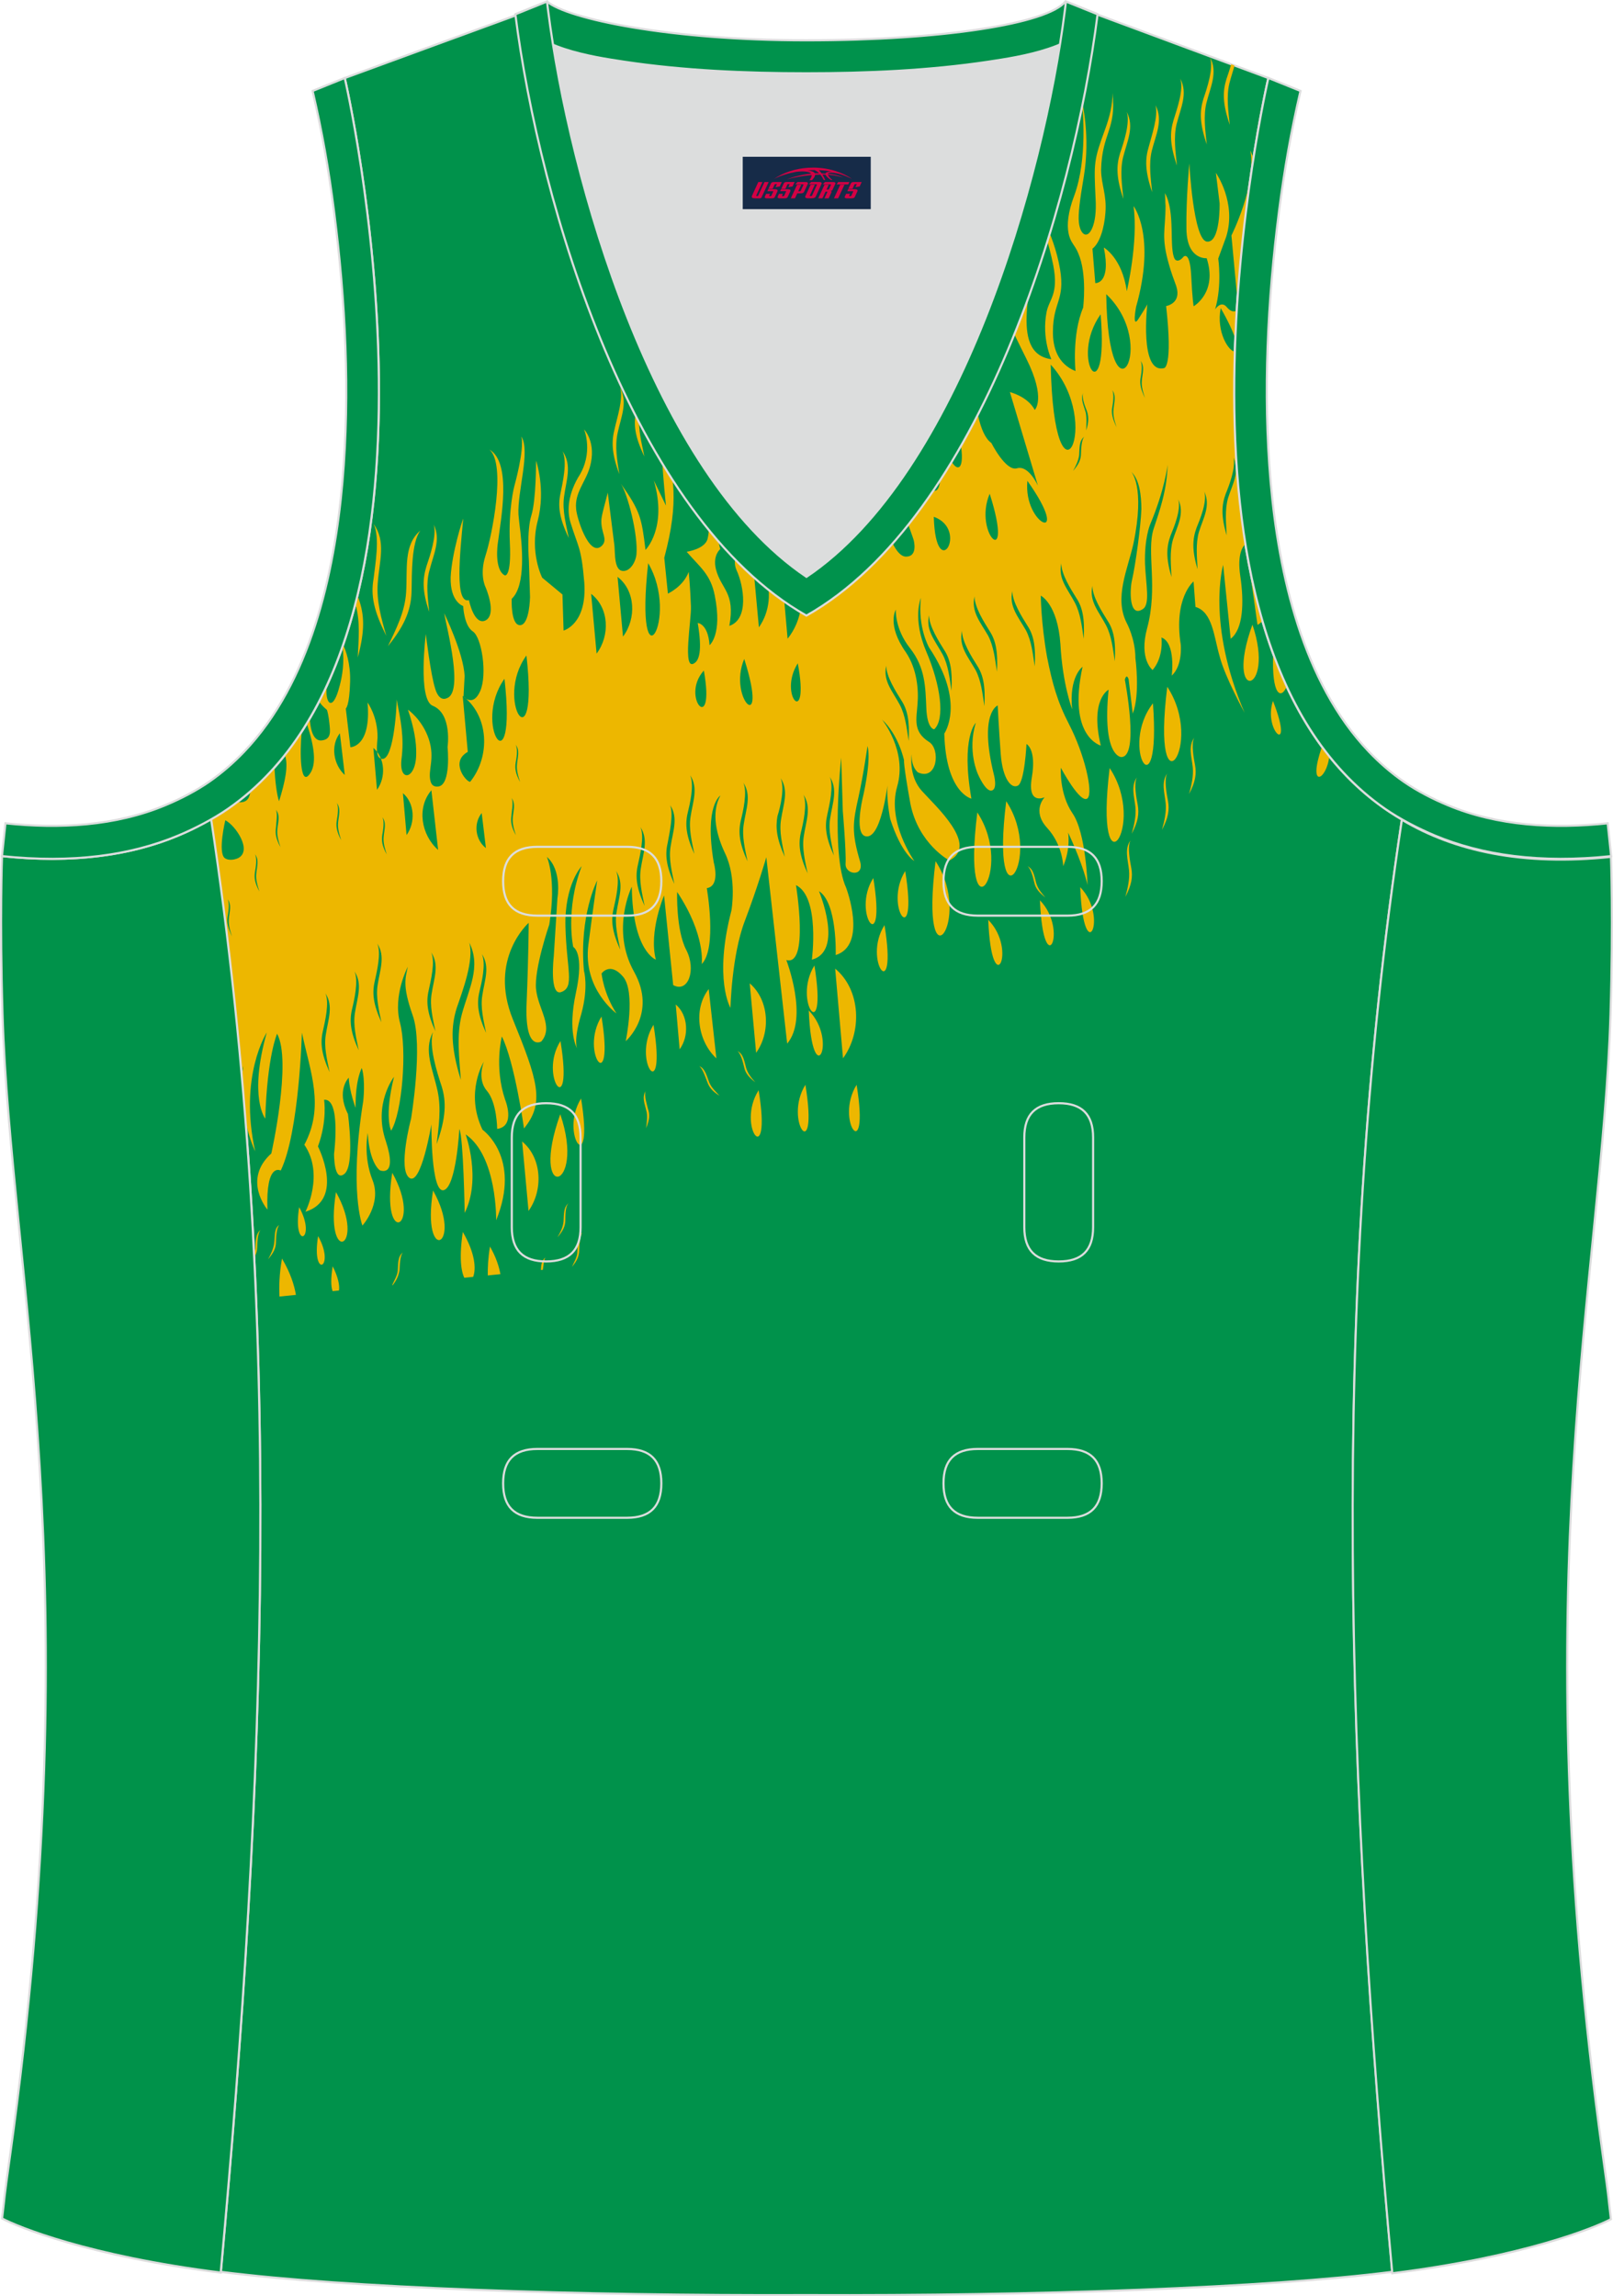 <?xml version="1.0" encoding="utf-8"?>
<!-- Generator: Adobe Illustrator 19.0.0, SVG Export Plug-In . SVG Version: 6.00 Build 0)  -->
<svg xmlns="http://www.w3.org/2000/svg" xmlns:xlink="http://www.w3.org/1999/xlink" version="1.1" id="图层_1" x="0px" y="0px" width="302.41px" height="430.42px" viewBox="0 0 302.41 430.42" enable-background="new 0 0 302.41 430.42" xml:space="preserve">
<g id="XMLID_20_">
	<path id="XMLID_23_" fill="#00924B" stroke="#DCDDDD" stroke-width="0.4" stroke-miterlimit="22.926" d="M101.8,1.01L64.64,14.63   c0,0,25.43,109.52-25.04,139.01c13.92,91.94,10.01,182.4,1.81,272.22c23.37,2.98,66.59,4.52,109.81,4.36   c43.22,0.17,86.44-1.37,109.81-4.36c-8.2-89.82-12.11-180.28,1.8-272.22c-50.47-29.5-25.04-139.01-25.04-139.01l-37-13.73   l-11.74,8.47l-40.26,2.38l-33.12-3.11L101.8,1.01z"/>
	<path fill="#DCDDDD" d="M151.21,108.12c26.92-18.11,42.35-67.47,47.53-99.78c-4.43,1.88-9.9,2.69-13.42,3.22   c-11.14,1.68-22.91,2.18-34.17,2.18s-23.02-0.5-34.17-2.18c-3.48-0.52-8.88-1.32-13.28-3.16   C108.88,40.71,124.31,90.03,151.21,108.12z"/>
	<path fill="#00924A" stroke="#DCDDDD" stroke-width="0.4" stroke-miterlimit="22.926" d="M262.83,153.67   c9.87,5.89,22.68,8.69,39.2,6.95c0,0,0.46,11.69-0.09,29.57c-1.51,49.08-16.57,105.45-1.41,214.04c1.31,9.36,0.84,6.4,1.49,11.76   c-3,1.58-16.16,7.01-40.99,10.14C252.81,336.24,248.89,245.69,262.83,153.67z"/>
	<path fill="#00924C" stroke="#DCDDDD" stroke-width="0.4" stroke-miterlimit="22.926" d="M205.5,2.55l-0.12,0.28   c-2.78,6.16-14.16,7.84-20.06,8.73c-11.14,1.68-22.91,2.18-34.17,2.18c-11.26,0-23.03-0.5-34.17-2.18   c-5.9-0.89-17.28-2.56-20.06-8.73l-0.1-0.23c1.13-0.45,1.64-0.66,5.74-2.31c3.85,3.24,22.89,7.27,48.59,7.27   c25.71,0,45.26-3.15,48.59-7.27l0.15,0.01C204.02,1.96,202.51,1.35,205.5,2.55z"/>
	<path fill="#EDB700" d="M107.23,237.47L107.23,237.47c0.39-0.89,1.02-1.8,1.02-2.93c0.1-1.43-0.03-2.68,0.96-3.49   c-0.54,0.62-0.59,2.46-0.62,3.31C108.57,235.36,108.3,236.23,107.23,237.47L107.23,237.47L107.23,237.47z M151.21,113.14   c-0.61,0.75-0.97,1.18-0.98,1.18c0.1-0.07,0.07-0.21-0.08-0.4c-0.3,2.1-1.14,4.13-2.49,5.81l-0.77-8.79   c-1.02-0.93-2.24-2.08-3.62-3.5c1.49,3.21,1.05,7.31-0.99,10.15l-1.15-12.44c-0.7-0.78-1.43-1.62-2.18-2.52   c-1.55,1.79-1.26,3.34-0.87,4.23c1.38,2.97,2.38,9.23-1.34,10.46c1.15-6.34-1.52-6.77-2.52-10.63c-0.63-2.62,0.82-3.76,0.82-3.76   c-0.31-0.86-0.6-3.51-0.85-6.5c-0.51-0.72-1.03-1.47-1.55-2.25c0.13,2.67,0.54,4.51,0.04,6.73c-0.4,2.02-3.94,2.52-3.94,2.52   c2.45,2.86,4.5,4.21,5.27,8.23c1.47,7.34-0.98,9.28-0.98,9.28c-0.29-4.07-2.22-4.16-2.22-4.16c0.9,5.28,0.24,7.04-0.67,7.56   c-2.25,1.5-0.48-8.29-0.6-10.68c-0.13-3.66-0.42-6.46-0.42-6.46c-1.04,2.79-3.9,4.07-3.9,4.07l-0.68-6.71   c2.92-11,1.57-14.67,0.32-23.64c-0.32-0.62-0.64-1.25-0.96-1.89c-0.08,6.27,0.96,15.75,0.96,15.75l-2.28-4.72   c2.59,8.92-1.56,13.02-1.56,13.02c-0.73-6-0.97-7.25-4.61-12.4c1.28,1.99,3.25,9.56,2.91,13.28c-0.2,1.57-1.24,3.09-2.44,3.07   c-1.79,0.04-1.54-3.38-1.69-4.78l-1.25-9.91c-0.33,1.45-1.05,3.78-1.18,4.92c-0.22,2.57,1.35,3.82,0.04,5.08   c-2.41,2.22-4.77-5.59-4.79-7c-0.3-2.94,1.77-4.98,2.57-7.75c1.33-4.66-1.08-7.1-1.08-7.1s1.89,4.47-1.12,9.02   c-2.14,3.75-1.96,6.7-1.41,8.48c1.43,4.67,2.01,4.46,2.57,11.19c0.56,7.86-3.88,9.02-3.88,9.02l-0.21-6.76l-3.8-3.15   c0,0-2.4-4.7-0.84-10.65c1.55-5.96-0.31-11.28-0.31-11.28s0.03,7.35-0.88,10.26s-0.46,8.53-0.46,8.53l0.21,6.76   c0,0-0.07,5.23-1.86,5.28c-1.79,0.04-1.58-4.93-1.58-4.93c2.74-2.54,1.96-10.23,1.44-14.14c-0.06-0.56-0.13-1.26-0.17-1.68   c-0.21-4.36,2.27-11.82,0.55-14.61c0.61,2.48-1.33,9.32-1.33,9.32s-1.13,4.21-0.83,10.68c0.3,6.47-0.95,6.03-0.95,6.03   c-2.03-1.07-1.32-5.94-1.32-5.94c0.6-4.72,2.66-15.11-1.55-17.65c3.16,2.79,0.45,16.21-0.74,19.86c-1.19,3.65,0,5.94,0,5.94   s2.19,5.01,0.03,6.22c-2.17,1.07-3.14-3.78-3.14-3.78c-2.69,0.7-1.71-8.59-1.07-15.3c-0.11,0.15-2.12,6.29-2.36,10.98   c-0.13,4.68,2.35,5.42,2.35,5.42s0.13,3.66,1.81,4.76c1.67,1.1,2.74,8.06,1.38,11.17c-1.36,3.1-3.13,1.02-3.13,1.02l0.21-3.84   c-0.21-4.36-3.84-11.77-3.84-11.77c0.55,3.05,3.66,14.75,0.54,15.92c-0.8,0.37-1.67,0.03-2.21-1.75   c-0.86-2.6-1.77-10.28-1.77-10.28s-1.52,12.17,1.25,13.44c3.75,1.46,2.83,7.77,2.83,7.77s0.72,7.13-1.77,7.39   c-0.83,0.08-1.23-0.3-1.42-0.99c-0.57-2.06,0.89-4.19-0.32-7.88c-1.22-3.69-3.92-5.54-3.92-5.54c1.2,3.55,1.59,6.2,1.55,8.18   c0.02,4.94-3.27,5.56-2.76,1.13c0.54-4.15-0.13-7.2-0.9-11.21c0.02,1.41-0.62,12.78-3.21,10.93c-0.77-0.49-0.42-2.93-0.38-3.78   c0.07-3.96-1.87-6.59-1.87-6.59c0.73,8.4-3.22,8.38-3.22,8.38l-0.86-7.26c0,0,0.68-0.35,0.81-5.03c0.09-3.43-0.81-5.85-1.3-6.89   c-0.04,0.13-0.08,0.25-0.13,0.38c0.41,2.85-0.06,5.58-0.53,7.28c-1.3,5.2-2.84,3.27-2.4-0.01c-0.46,1-0.94,1.99-1.44,2.96   c0.3,0.5,0.76,1,1.42,1.54c0.13,0.13,0.38,1.38,0.49,2.5c0.16,1.54,0.43,3.06-1.47,3.26c-0.83,0.08-1.85-0.52-2.15-3.46   c-0.02-0.21-0.05-0.39-0.09-0.56c-0.17,0.29-0.35,0.57-0.52,0.85c1.38,4.21,1.98,7.79,0.42,9.62c-1.63,2-1.77-4.07-1.37-8.1   c-0.98,1.52-2.03,2.98-3.15,4.38c0.69,1.99,0.02,5.06-1.1,8.66l0,0c-0.4-1.05-0.78-3.93-0.85-6.35c-1.42,1.6-2.94,3.1-4.55,4.52   c-0.07,1-0.49,2.11-2.03,2.03c-0.14-0.01-0.27-0.02-0.39-0.05c-1.53,1.18-3.14,2.27-4.84,3.27l-0.03,0.21   c2.38,15.77,4.24,31.51,5.65,47.2c0.2-0.78,0.33-1.23,0.33-1.23c-0.11,0.82-0.19,1.62-0.23,2.4c0.24,2.72,0.47,5.44,0.68,8.15   c0.74,3.38,1.78,5.48,1.78,5.48c-3.11-14.1,2.17-22.27,2.17-22.27c-3.43,12.22-0.28,16.14-0.28,16.14   c0.36-11.77,2.22-15.91,2.22-15.91c2.8,5.09-1.08,22.44-1.08,22.44c-5.49,4.94-0.73,10.53-0.73,10.53   c-0.32-9.01,2.49-7.32,2.49-7.32c3.47-7.14,3.97-25.85,3.97-25.85c1.6,7.47,4.28,13.84,0.46,21.01c3.8,5.55,0.2,12.56,0.2,12.56   c7.44-2.31,2.35-12.25,2.35-12.25c1.79-4.85,1.15-8.74,1.15-8.74c3.2-0.33,1.87,10.13,1.87,10.13s-0.06,5.38,1.94,3.76   c1.99-1.62,0.66-11.23,0.66-11.23c-2.25-4.44,0.15-6.8,0.15-6.8c0.15,2.67,1.29,5.66,1.29,5.66c-0.07-5.36,1.16-7.47,1.16-7.47   c0.72,2.33,0.27,6.19,0.27,6.19c-2.71,16.95-0.15,23.34-0.15,23.34s3.67-4.05,1.89-8.53c-1.78-4.48-0.9-8.81-0.9-8.81   c0.35,5.76,2.27,6.98,2.27,6.98s3.39,1.49,1.12-5.49c-2.39-6.97,1.54-12.03,1.54-12.03c-1.87,7.54-0.54,10.09-0.54,10.09   c2.06-3.32,3.02-15.15,1.66-20.24c-1.36-5.09,1.46-10.47,1.46-10.47c-0.39,2.02-1.1,3.36,0.92,9.09c2.01,5.6-0.31,19.4-0.31,19.4   s-2.52,9.44-0.32,11.06c2.21,1.62,4.14-10.03,4.14-10.03s-0.11,13.02,2.33,12.34c2.33-0.66,2.91-11.46,2.91-11.46   c0.77,1.62,1,15.73,1,15.73c3.19-6.4,0.18-14.72,0.18-14.72c5.93,4.06,5.72,16.1,5.72,16.1c4.8-11.79-2.56-16.98-2.56-16.98   c-3.35-7.01,0.26-12.75,0.26-12.75s-1.35,3.25,0.56,5.45c1.9,2.21,1.93,7.15,1.93,7.15c3.55-0.5,1.48-5.52,1.48-5.52   c-2.07-6.15-0.6-11.81-0.6-11.81c2.41,4.84,4.15,17.24,4.15,17.24c3.95-4.79,2.56-9.02-2.08-20.43   c-4.64-11.4,2.96-18.11,2.96-18.11s-0.01,5.79-0.39,15.02c-0.39,9.23,2.77,7.21,2.77,7.21c2.35-2.79-0.61-6.02-1-9.79   s2.48-12.12,2.48-12.12c1.4-8.62-0.45-12.68-0.45-12.68c2.89,2.53,1.98,7.71,1.98,7.71l-0.69,10.95c0,0-0.89,7.72,1.51,6.63   c2.42-0.95,0.88-4.33,0.68-12.22c-0.2-7.9,3.04-11.33,3.04-11.33c-3.12,8.23-1.58,15.14-1.58,15.14s2.14,1.05,0.51,8.57   c-1.64,7.52,0.22,10.44,0.22,10.44s-0.74-1.34,0.78-6.44c1.4-5.09,0.5-8.1,0.5-8.1c-0.93-10.36,2.48-16.93,2.48-16.93   s-0.58,3.73-1.65,12.04c-1.07,8.31,5.27,12.89,5.27,12.89c-2.42-3.71-2.8-7.49-2.8-7.49s1.57-2.28,4.02,0.58   c2.45,2.86,0.51,12.1,0.51,12.1s5.95-5.13,1.56-13.02c-4.4-7.89-0.42-15.93-0.42-15.93c0.16,12.14,4.51,13.67,4.51,13.67   c-1.37-5.23,1.54-12.02,1.54-12.02l1.71,16.79c2.79,1.55,4.39-2.85,2.44-6.61c-1.94-3.76-1.7-10.85-1.7-10.85   c5.38,8.08,4.61,13.52,4.61,13.52c2.93-2.98,0.95-14.23,0.95-14.23c2.59-0.4,1.31-4.8,1.31-4.8c-1.81-10.7,1.24-12.56,1.24-12.56   c-1.82,3.29-0.67,7.56,0.86,10.79c2.28,4.71,1.21,10.76,1.21,10.76c-3.36,12.92-0.18,18.25-0.18,18.25s0.21-9.77,2.67-16.24   c2.46-6.47,4.05-12,4.05-12l3.91,34.94c4.06-4.79-0.16-15.67-0.16-15.67c4.32,1.26,1.81-14.04,1.81-14.04   c4.54,2.23,2.98,13.98,2.98,13.98c6.07-1.61,1.33-12.85,1.33-12.85c3.46,2.19,3.14,11.98,3.14,11.98   c6.04-1.88,1.95-12.63,1.95-12.63c-2.92-6.35-0.92-24.36-0.92-24.36l0.3,10c0,0,0.66,7.71,0.52,9.84c-0.15,2.13,3.62,2.6,2.71-0.42   c-1.63-5.49-1.35-7.35-0.27-12.13c0.98-4.48,1.67-9.5,1.67-9.5c0.77,2.89-0.92,9.84-0.92,9.84s-1.77,7.39,0.96,7.11   c2.73-0.28,3.84-10.57,3.84-10.57c-0.55,2.88,0.38,7.31,0.38,7.31c2.11,6.57,4.52,7.88,4.52,7.88s-5.17-7.25-3.22-13.95   s-2.84-12.57-2.84-12.57c3.17,2.93,4.13,7.64,4.13,7.64s-0.19,0.44,1.18,8.08c1.49,7.62,7.32,10.7,7.32,10.7   c5.59-2.83-2.59-10.19-5.16-13.04c-2.57-2.85-1.9-6.87-1.9-6.87c-0.1,2.55,1.19,3.41,1.19,3.41c3.64,1.61,4.23-4.39,2.06-5.72   c-3.08-1.95-2.35-4.28-2.16-7.13c0.22-2.57-0.06-6.5-2.18-9.67c-3.64-5.14-1.89-8.01-1.89-8.01s-0.24,3.56,2.65,7.22   c2.89,3.66,2.9,7.33,3.07,11.27c0.16,3.94,1.48,3.95,1.48,3.95c2.08-1.91,1.19-8.32-1.48-14.55c-2.67-6.23-1.02-10.07-1.02-10.07   c-0.63,5.57,1.55,9.31,1.55,9.31c6.92,10.32,2.84,16.11,2.84,16.11c0.29,11.13,5.08,12.2,5.08,12.2   c-2.01-11.52,0.83-14.22,0.83-14.22c-1.63,5.25,0.37,9.57,0.37,9.57s1.42,3.39,2.6,3.13c1.17-0.26,0.41-3.01,0.41-3.01   c-2.85-11.58,0.72-12.94,0.72-12.94s0.22,4.5,0.57,9.13c0.35,4.63,1.99,6.58,3.23,5.89c1.25-0.69,1.6-7.79,1.6-7.79   s1.9,0.94,1,6.26c-0.9,5.32,2.41,3.71,2.41,3.71s-2.5,2.52,0.46,5.75s3.01,7.19,3.01,7.19c1.45-3.4,0.92-6.31,0.92-6.31   c2.91,6.21,3.64,9.81,3.64,9.81s-0.27-9.73-2.81-13.42c-2.53-3.7-2.19-8.54-2.19-8.54s3.71,6.97,5.02,5.71   c1.09-1.1-0.6-8.28-3.44-13.78c-2.23-4.29-3.18-7.73-4.17-12.72c-1.13-6.39-1.17-11.47-1.17-11.47s3.15,1.52,3.68,9.09   c0.41,7.59,2.2,12.21,2.2,12.21c-0.63-6.15,1.95-7.97,1.95-7.97c-2.86,13.15,3.42,14.77,3.42,14.77   c-2.08-8.69,1.46-10.47,1.46-10.47c-1.24,12.56,2.36,12.62,2.36,12.62c3.49,0.07,0.69-14.49,0.69-14.49   c0.35-1.31,0.71-0.07,0.71-0.07l0.77,6.42c1.42-3.68,0.5-10.37,0.5-10.37c-0.01-3.67-1.63-6.62-1.63-6.62   c-2.4-4.7,0.18-10.05,1.25-14.83c2.26-10.83-0.41-13.53-0.41-13.53c1.59,1.53,1.89,4.47,1.91,7.01c-0.13,3.4-1.1,10.43-1.76,13.32   c-0.42,1.74-0.59,7.13,1.99,5.45c1.47-0.86,0.61-4.59,0.45-8.53c-0.13-4.79,0.94-7.3,0.94-7.3c2.8-6.65,3.29-11.22,3.29-11.22   c-0.11,4.82-1.52,8.64-2.62,12c-1.37,4.24,0.87,10.94-1.22,18.64c-1.57,5.81,1.03,7.81,1.03,7.81c2.15-2.48,1.66-6.1,1.66-6.1   c2.74,0.99,1.93,7.15,1.93,7.15c2.09-1.91,1.69-5.82,1.69-5.82c-1.37-8.77,2.4-11.83,2.4-11.83l0.36,4.77   c3.22,0.94,3.45,5.59,4.54,9.29c0.99,3.86,4.67,10.55,4.67,10.55c-7.22-16.79-4.02-27.72-4.02-27.72l1.41,13.85   c2.34-1.79,2.55-6.76,1.8-11.77c-0.62-4.16,0.52-5.58,0.93-5.94c-1.93-11.97-2.35-24.46-1.99-36.14c-1.04,0-3.48-3.57-2.61-8.14   l0,0c1.44,2.51,2.28,4.37,2.7,5.67c0.07-1.75,0.16-3.48,0.26-5.19c-0.35,0.2-0.98,0.32-1.77-0.6c-1.11-1.44-2.24,0.37-2.24,0.37   c1.34-4.52,0.59-9.53,0.59-9.53l1.5-4.11c1.98-6.42-1.94-11.96-1.94-11.96l0.7,5.72c0,0,0.16,7.47-2.39,7.17   c-2.55-0.31-3.29-14.65-3.29-14.65s-0.64,6.71-0.54,12.35c0.11,5.78,3.79,5.41,3.79,5.41c2.09,6.43-2.44,9.01-2.44,9.01   s-0.23-1.11-0.46-5.75c-0.25-4.78-1.44-3.53-1.44-3.53c-0.75,0.92-1.35,0.84-1.63,0.45c-1.16-2,0.19-8.78-1.86-12.39   c0.09,0.84,0.05,1.69,0.12,2.39c-0.01,4.66-0.86,5.74,0.63,10.96c0.38,1.38,0.88,2.74,1.38,4.1c1.05,3.28-1.9,3.73-1.9,3.73   c1.3,11.6-0.38,11.63-0.38,11.63c-4.68,1.18-3.14-11.98-3.14-11.98s0.02,0.14-1.54,2.56c-1.43,2.41-0.57-2.06-0.57-2.06   c3.79-13.39-0.48-18.89-0.48-18.89c0.92,6.69-1.26,15.96-1.26,15.96c-0.88-6.27-4.31-8.19-4.31-8.19c1.42,6.92-1.6,6.67-1.6,6.67   l-0.53-6.45c1.44-1.13,2.23-4.04,2.43-6.75c0.27-3.28-0.78-5.29-0.81-7.97c0.13-6.94,2.94-7.65,2.12-14.49   c0.1,2.11-0.6,4.73-1.35,6.78c-2.16,5.87-2.12,6.29-1.81,12.9c0.17,2.81-0.15,4.4-0.53,5.43c-0.95,2.5-2.36,1.51-2.6-0.87   c-0.16-1.54,0.18-4.12,0.93-8.57c1.27-7.62-0.35-14.1-0.35-14.1c0.13,1.26,1.1,10.77-1.44,17.67c-1.23,3.23-1.36,5.51-1.1,6.9   c0.32,1.95,1.19,2.28,1.84,3.91c1.72,3.92,0.92,10.22,0.92,10.22c-2.13,5.02-1.43,11.88-1.43,11.88c-3.37-1.35-4.29-4.51-4.23-7.48   c0.04-5.52,2.29-5.75,1.34-11.58c-1.2-7.09-4.87-12.51-4.87-12.51c1.25,2.84,2.84,7.91,3.6,11.79c1.03,5.41-0.8,6.3-1.27,8.75   c-0.94,4.9,0.9,8.81,0.9,8.81c-8.27-1.14-2.85-15.11-3.47-21.13c-0.18-1.76-0.53-3.2-0.96-4.37c-0.17,0.56-0.34,1.11-0.51,1.66   c0.1,0.65,0.15,1.28,0.18,1.85c0.51,6.17-2.1,9.97-1.38,14.7c-1.34-1.72-1.81-4.18-2.07-6.7l-0.68,2.01   c-0.13,0.39-0.26,0.76-0.4,1.15c0.39,1.51,0.77,2.51,0.77,2.51s0.07,0.7,3.84,8.23c3.76,7.53,1.57,9.59,1.57,9.59   c-1.34-2.55-4.66-3.34-4.66-3.34l5.26,17.56c0,0-1.72-3.92-3.93-3.28c-2.1,0.64-4.8-4.74-4.8-4.74c-2.34-1.64-3.07-7.49-3.46-12.49   c-1.15,2.67-2.3,5.18-3.46,7.54c3.81,13.63-1.38,10.51-1.86,3.68c-0.48,0.91-0.95,1.79-1.42,2.64c1.84,9.3-1.03,9.01-2.7,4.69   c-1.37,2.27-2.72,4.35-4.03,6.25c1.37,2.74,2.35,5.85,2.35,5.85s0.94,3.3-1.6,3.13c-1.51-0.2-2.73-3.08-3.45-5.24   c-0.36,0.47-0.71,0.93-1.06,1.38c-0.25,1.03-0.96,3.28-2.12,2.61c-6.85,8.11-11.54,10.77-10.9,11.24   C152.18,114.32,151.82,113.89,151.21,113.14L151.21,113.14z M120.6,71.98c0.18,1.85-0.43,3.81-0.69,5.91   c-0.34,2.58,0.41,5.19,0.9,7.68c-1.82-3.77-2.05-6.01-1.56-8.32c0.33-1.67,1.01-4.63,0.72-6.75   C120.17,70.99,120.38,71.49,120.6,71.98L120.6,71.98z M67.01,111.64l0.27,0.71c1.01,2.86,1.19,5.81-0.21,10.9   c0.15-3.27,0.52-6.69-0.42-9.99l-0.03-0.1C66.76,112.66,66.89,112.15,67.01,111.64L67.01,111.64z M47.63,235.08l0.03,0.66   c0.39-0.66,0.55-1.25,0.56-1.88c0.03-0.85,0.08-2.69,0.62-3.31l0,0c-1,0.81-0.85,2.21-0.96,3.49   C47.84,234.38,47.75,234.73,47.63,235.08L47.63,235.08z M249.22,141.78c-0.47-0.59-0.93-1.19-1.38-1.8   C245.06,148.03,248.71,146.35,249.22,141.78L249.22,141.78z M241.23,128.68c-0.92-1.98-1.76-4.03-2.53-6.12   C238.39,130.46,240.21,131.17,241.23,128.68L241.23,128.68z M236.67,116.39c-0.97-3.33-1.78-6.76-2.46-10.25l1.55,10.99   C236.12,116.95,236.42,116.7,236.67,116.39L236.67,116.39z M231.99,56.17l-1.12-12.03c0,0,4.79-9.53,3.54-15.91   c0,0,0.28,0.5,0.58,1.45C233.87,36.8,232.68,45.97,231.99,56.17L231.99,56.17z M231.45,12.28c-0.28,1.08-0.67,2.19-0.96,3.35   c-0.59,2.46-0.19,5.25,0.07,7.77c-1.36-3.96-1.35-6.22-0.63-8.56c0.25-0.73,0.59-1.72,0.89-2.79L231.45,12.28L231.45,12.28z    M185.69,62.52c0.91,2.2,1.15,4.83,0.6,9.05c-0.26-2.58-0.38-5.26-1.12-7.68C185.34,63.43,185.51,62.97,185.69,62.52L185.69,62.52z    M101.77,238.03l-0.35,0.04c0.02-0.99,0.17-1.85,0.84-2.35C101.94,236.17,101.92,237.17,101.77,238.03L101.77,238.03L101.77,238.03   z M93.82,238.84l-2.37,0.24c-0.02-1.41,0.04-3.11,0.41-5.41C93.02,235.67,93.56,237.45,93.82,238.84L93.82,238.84L93.82,238.84z    M88.71,239.35l-1.66,0.17c-0.6-1.21-0.99-3.86-0.28-8.59C89.1,234.93,89.28,237.88,88.71,239.35L88.71,239.35L88.71,239.35z    M73.64,240.89l-0.12,0.01c0.39-0.89,0.91-1.65,1.05-2.65c0.1-1.42-0.03-2.68,0.96-3.49c-0.54,0.62-0.59,2.46-0.62,3.31   C74.76,238.94,74.49,239.81,73.64,240.89L73.64,240.89L73.64,240.89z M63.55,241.91l-1.19,0.12c-0.32-0.82-0.36-2.37,0.01-4.66   C63.41,239.38,63.71,241.05,63.55,241.91L63.55,241.91L63.55,241.91z M55.48,242.73l-3.09,0.31c-0.07-1.83-0.06-4.09,0.48-7.12   C54.46,238.6,55.18,240.93,55.48,242.73L55.48,242.73L55.48,242.73z M42.24,153.76c1.9,0.94,5.14,5.7,2.4,7.1   c-0.8,0.36-1.87,0.47-2.52-0.02C40.81,159.71,42.24,153.76,42.24,153.76L42.24,153.76L42.24,153.76z M63.72,137.45l0.92,7.82   C62.53,143.37,61.92,139.75,63.72,137.45L63.72,137.45L63.72,137.45z M70,140.2c2.23,1.89,2.36,5.55,0.68,7.85L70,140.2L70,140.2   L70,140.2z M75.54,148.68c2.23,1.89,2.36,5.55,0.68,7.85L75.54,148.68L75.54,148.68L75.54,148.68z M80.88,148.14l1.26,11.18   C78.97,156.53,78.09,151.39,80.88,148.14L80.88,148.14L80.88,148.14z M90.31,152.41l0.79,6.56   C89.14,157.48,88.71,154.41,90.31,152.41L90.31,152.41L90.31,152.41z M86.75,130.44c4.94,3.74,5.23,11.34,1.4,16.11   c-0.71,0.07-3.85-3.71-0.45-5.61L86.75,130.44L86.75,130.44L86.75,130.44z M94.58,127.24C96.97,148.34,88.39,135.93,94.58,127.24   L94.58,127.24L94.58,127.24z M98.7,122.87C101.08,143.97,92.49,131.41,98.7,122.87L98.7,122.87L98.7,122.87z M139.53,123.52   C144.29,138.44,136.34,131.05,139.53,123.52L139.53,123.52L139.53,123.52z M185.55,92.55C190.3,107.48,182.35,100.09,185.55,92.55   L185.55,92.55L185.55,92.55z M196.99,68.35C207.1,79.34,197.61,97.97,196.99,68.35L196.99,68.35L196.99,68.35z M207.4,55.14   C217.49,64.71,207.77,81.11,207.4,55.14L207.4,55.14L207.4,55.14z M206.35,58.92C207.94,78.12,200.26,67.46,206.35,58.92   L206.35,58.92L206.35,58.92z M175.07,96.87C181.8,99.3,175.42,109.7,175.07,96.87L175.07,96.87L175.07,96.87z M131.96,125.7   C134.19,138.2,127.43,130.69,131.96,125.7L131.96,125.7L131.96,125.7z M149.57,124.34C151.91,136.82,145.74,130.38,149.57,124.34   L149.57,124.34L149.57,124.34z M121.52,105.57C127.61,115.97,118.85,130.01,121.52,105.57L121.52,105.57L121.52,105.57z    M115.78,108.13c3.38,2.62,3.55,7.84,1.02,11.2L115.78,108.13L115.78,108.13L115.78,108.13z M110.83,111.32   c3.39,2.63,3.55,7.84,1.02,11.2L110.83,111.32L110.83,111.32L110.83,111.32z M47.8,160.12c0.83,1.05,0.36,2.37,0.25,3.65   c-0.12,1.14,0.23,2.24,0.58,3.33c-0.88-1.6-0.98-2.58-0.84-3.59C47.94,162.66,48.24,160.93,47.8,160.12L47.8,160.12L47.8,160.12z    M42.66,168.56c0.83,1.05,0.36,2.37,0.25,3.65c-0.12,1.14,0.23,2.24,0.58,3.33c-0.76-1.62-0.99-2.58-0.85-3.59   C42.8,171.09,43.11,169.36,42.66,168.56L42.66,168.56L42.66,168.56z M51.75,151.81c0.83,1.05,0.36,2.37,0.25,3.65   c-0.12,1.15,0.23,2.24,0.58,3.33c-0.88-1.6-0.98-2.58-0.85-3.59C51.77,154.35,52.08,152.62,51.75,151.81L51.75,151.81L51.75,151.81   z M63.14,150.51c0.82,1.05,0.36,2.36,0.25,3.65c-0.12,1.14,0.23,2.24,0.58,3.33c-0.88-1.61-0.98-2.59-0.85-3.59   C63.27,153.04,63.57,151.31,63.14,150.51L63.14,150.51L63.14,150.51z M71.68,153.18c0.83,1.05,0.36,2.36,0.25,3.65   c-0.12,1.15,0.23,2.24,0.58,3.33c-0.89-1.61-0.99-2.59-0.85-3.59C71.81,155.7,72.12,153.98,71.68,153.18L71.68,153.18L71.68,153.18   z M95.89,149.58c0.83,1.05,0.36,2.37,0.25,3.65c-0.12,1.14,0.23,2.24,0.58,3.33c-0.89-1.6-0.98-2.58-0.84-3.59   C95.91,152.12,96.34,150.39,95.89,149.58L95.89,149.58L95.89,149.58z M96.68,139.61c0.83,1.05,0.36,2.37,0.25,3.65   c-0.12,1.15,0.23,2.24,0.58,3.33c-0.89-1.6-0.98-2.58-0.84-3.59C96.82,142.14,97.14,140.55,96.68,139.61L96.68,139.61L96.68,139.61   z M208.51,73.12c0.83,1.05,0.36,2.36,0.25,3.65c-0.12,1.14,0.23,2.24,0.58,3.33c-0.76-1.62-0.98-2.58-0.84-3.59   C208.65,75.65,208.95,73.92,208.51,73.12L208.51,73.12L208.51,73.12z M213.83,67.63c0.83,1.05,0.36,2.37,0.25,3.65   c-0.13,1.14,0.23,2.24,0.58,3.33c-0.77-1.61-0.98-2.58-0.85-3.59C213.97,70.16,214.27,68.43,213.83,67.63L213.83,67.63   L213.83,67.63z M203.05,73.67c-0.27,0.88,0.38,2.51,0.7,3.32c0.34,0.96,0.44,1.94-0.1,3.69c0.01-1.13,0.13-2.27-0.1-3.38   C203.16,75.92,202.57,74.85,203.05,73.67L203.05,73.67L203.05,73.67z M203.28,81.85c-0.54,0.62-0.59,2.46-0.62,3.31   c-0.02,0.99-0.41,1.88-1.48,3.12c0.51-0.9,1-1.94,1.14-2.94C202.41,83.91,202.29,82.66,203.28,81.85L203.28,81.85L203.28,81.85z    M192.62,90.14C201.3,102.4,191.79,98.56,192.62,90.14L192.62,90.14L192.62,90.14z M231.26,85.79c1.23,2.7-0.21,4.97-1.03,7.6   c-0.62,2.18-0.36,4.7-0.25,6.95c-1.08-3.57-0.94-5.7-0.19-7.75C230.47,90.95,231.7,87.72,231.26,85.79L231.26,85.79L231.26,85.79z    M225.79,92.14c1.23,2.7-0.21,4.97-1.02,7.6c-0.62,2.18-0.36,4.7-0.25,6.95c-1.08-3.56-0.94-5.7-0.19-7.75   C225,97.31,226.35,94.06,225.79,92.14L225.79,92.14L225.79,92.14z M220.91,93.62c1.24,2.7-0.21,4.97-1.02,7.6   c-0.62,2.18-0.36,4.7-0.25,6.95c-1.08-3.57-0.94-5.7-0.19-7.75C220.12,98.79,221.46,95.54,220.91,93.62L220.91,93.62L220.91,93.62z    M204.81,109.82c-0.04,1.98,1.82,4.9,2.82,6.5c1.14,1.72,1.59,3.8,1.38,7.64c-0.36-2.36-0.6-4.74-1.65-6.76   C206.02,114.64,204.14,112.71,204.81,109.82L204.81,109.82L204.81,109.82z M198.98,105.61c-0.04,1.98,1.82,4.9,2.82,6.5   c1.14,1.72,1.59,3.8,1.38,7.64c-0.36-2.37-0.6-4.74-1.65-6.76C200.19,110.43,198.32,108.5,198.98,105.61L198.98,105.61   L198.98,105.61z M189.8,110.78c-0.04,1.98,1.82,4.9,2.82,6.5c1.14,1.72,1.59,3.8,1.38,7.64c-0.36-2.37-0.6-4.74-1.65-6.76   C190.89,115.62,189.13,113.67,189.8,110.78L189.8,110.78L189.8,110.78z M182.71,111.78c-0.04,1.98,1.82,4.9,2.82,6.5   c1.13,1.72,1.59,3.8,1.38,7.64c-0.36-2.37-0.6-4.74-1.65-6.76C183.8,116.62,182.04,114.68,182.71,111.78L182.71,111.78   L182.71,111.78z M180.36,118.24c-0.04,1.98,1.82,4.9,2.82,6.5c1.13,1.72,1.59,3.8,1.38,7.63c-0.36-2.37-0.6-4.74-1.65-6.76   C181.46,123.07,179.7,121.13,180.36,118.24L180.36,118.24L180.36,118.24z M174.19,115.33c-0.04,1.98,1.82,4.9,2.82,6.5   c1.13,1.72,1.58,3.8,1.38,7.63c-0.36-2.37-0.6-4.74-1.65-6.76C175.27,120.03,173.51,118.09,174.19,115.33L174.19,115.33   L174.19,115.33z M166.16,124.77c-0.04,1.98,1.82,4.9,2.82,6.5c1.13,1.72,1.58,3.79,1.38,7.63c-0.36-2.37-0.6-4.74-1.65-6.76   C167.37,129.6,165.49,127.67,166.16,124.77L166.16,124.77L166.16,124.77z M155.57,145.63c1.56,2.39,0.5,4.9,0.07,7.76   c-0.37,2.3,0.23,4.64,0.71,6.99c-1.54-3.38-1.76-5.47-1.25-7.65C155.5,150.87,156.35,147.39,155.57,145.63L155.57,145.63   L155.57,145.63z M150.63,148.96c1.56,2.38,0.5,4.89,0.07,7.76c-0.37,2.3,0.23,4.64,0.71,6.99c-1.54-3.38-1.76-5.48-1.26-7.65   C150.58,154.34,151.41,150.72,150.63,148.96L150.63,148.96L150.63,148.96z M146.36,145.87c1.56,2.39,0.5,4.89,0.07,7.76   c-0.37,2.3,0.23,4.64,0.71,6.99c-1.54-3.38-1.76-5.48-1.38-7.63C146.31,151.24,147.15,147.76,146.36,145.87L146.36,145.87   L146.36,145.87z M139.37,146.72c1.56,2.38,0.5,4.9,0.07,7.76c-0.37,2.3,0.23,4.64,0.71,6.99c-1.54-3.38-1.76-5.48-1.26-7.65   C139.32,152.09,140.15,148.47,139.37,146.72L139.37,146.72L139.37,146.72z M129.4,145.33c1.56,2.38,0.5,4.9,0.07,7.76   c-0.37,2.3,0.23,4.64,0.71,6.99c-1.54-3.38-1.76-5.48-1.26-7.65C129.34,150.7,130.19,147.23,129.4,145.33L129.4,145.33   L129.4,145.33z M125.65,150.94c1.56,2.38,0.5,4.9,0.07,7.77c-0.37,2.3,0.23,4.64,0.71,6.99c-1.54-3.38-1.76-5.48-1.26-7.65   C125.48,156.33,126.31,152.71,125.65,150.94L125.65,150.94L125.65,150.94z M120.07,155.04c1.56,2.38,0.5,4.9,0.07,7.77   c-0.36,2.3,0.23,4.64,0.71,6.99c-1.54-3.38-1.76-5.48-1.26-7.65C120,160.27,120.85,156.8,120.07,155.04L120.07,155.04   L120.07,155.04z M115.51,163.27c1.56,2.39,0.5,4.9,0.07,7.77c-0.36,2.3,0.23,4.64,0.71,6.99c-1.54-3.38-1.76-5.48-1.26-7.65   C115.45,168.51,116.29,165.03,115.51,163.27L115.51,163.27L115.51,163.27z M90.35,178.84c1.56,2.39,0.5,4.9,0.07,7.77   c-0.36,2.3,0.23,4.64,0.71,7c-1.54-3.38-1.76-5.48-1.26-7.65C90.3,184.21,91.15,180.73,90.35,178.84L90.35,178.84L90.35,178.84z    M80.85,178.53c1.56,2.38,0.5,4.9,0.07,7.77c-0.37,2.3,0.23,4.64,0.71,7c-1.54-3.38-1.76-5.48-1.26-7.65   C80.78,183.77,81.63,180.29,80.85,178.53L80.85,178.53L80.85,178.53z M70.73,176.87c1.56,2.39,0.5,4.9,0.07,7.77   c-0.36,2.3,0.23,4.64,0.71,6.99c-1.54-3.38-1.76-5.48-1.26-7.65C70.66,182.11,71.51,178.63,70.73,176.87L70.73,176.87L70.73,176.87   z M66.47,182.11c1.56,2.38,0.5,4.9,0.07,7.77c-0.36,2.3,0.23,4.64,0.71,7c-1.54-3.38-1.76-5.48-1.26-7.65   C66.41,187.49,67.24,183.87,66.47,182.11L66.47,182.11L66.47,182.11z M61.01,186.2c1.56,2.39,0.5,4.9,0.07,7.77   c-0.37,2.3,0.23,4.64,0.71,6.99c-1.54-3.38-1.76-5.48-1.26-7.65C60.94,191.44,61.78,187.96,61.01,186.2L61.01,186.2L61.01,186.2z    M87.98,176.68c2.26,4.57-0.08,8.63-1.39,13.43c-1.04,3.92-0.48,8.25-0.19,12.32c-1.96-6.3-1.86-9.99-0.77-13.49   C86.74,185.71,88.91,179.97,87.98,176.68L87.98,176.68L87.98,176.68z M81.17,193.48c-0.81,2.63,0.77,7.55,1.63,10.15   c0.89,2.88,0.84,5.85-0.94,10.84c0.39-3.29,0.89-6.59,0.19-9.91C81.16,200.41,79.36,196.92,81.17,193.48L81.17,193.48L81.17,193.48   z M81.33,98.35c1.36,2.83-0.04,5.52-0.81,8.56c-0.71,2.47-0.3,5.26-0.05,7.78c-1.36-3.96-1.23-6.23-0.51-8.57   C80.61,104.21,81.9,100.41,81.33,98.35L81.33,98.35L81.33,98.35z M105.47,84.58c1.83,2.64,0.68,5.44,0.27,8.6   c-0.34,2.58,0.41,5.19,0.9,7.68c-1.82-3.77-2.05-6.01-1.57-8.32C105.48,90.52,106.4,86.61,105.47,84.58L105.47,84.58L105.47,84.58z    M116.25,72.61c1.48,2.82,0.2,5.49-0.45,8.53c-0.57,2.6-0.07,5.24,0.31,7.74c-1.48-3.95-1.47-6.21-0.87-8.53   C115.64,78.46,116.94,74.66,116.25,72.61L116.25,72.61L116.25,72.61z M211.24,20.97c1.48,2.82,0.08,5.5-0.69,8.55   c-0.59,2.46-0.19,5.25,0.07,7.77c-1.36-3.96-1.35-6.22-0.63-8.56C210.64,26.83,211.93,23.02,211.24,20.97L211.24,20.97   L211.24,20.97z M216.63,19.72c1.49,2.82,0.08,5.5-0.69,8.55c-0.59,2.46-0.19,5.25,0.07,7.77c-1.36-3.96-1.35-6.22-0.63-8.56   C215.9,25.45,217.2,21.78,216.63,19.72L216.63,19.72L216.63,19.72z M221.28,14.72c1.48,2.82,0.08,5.5-0.69,8.55   c-0.59,2.46-0.19,5.25,0.07,7.77c-1.36-3.96-1.35-6.22-0.63-8.56C220.66,20.44,221.97,16.77,221.28,14.72L221.28,14.72   L221.28,14.72z M226.87,10.76c1.49,2.82,0.08,5.5-0.69,8.55c-0.59,2.46-0.19,5.25,0.07,7.77c-1.36-3.96-1.35-6.22-0.63-8.56   C226.27,16.62,227.56,12.81,226.87,10.76L226.87,10.76L226.87,10.76z M70.05,98.22c2.37,3.29,1.07,6.96,0.77,11.09   c-0.27,3.28,0.68,6.71,1.61,9.87c-2.4-4.7-2.93-7.62-2.4-10.64C70.34,105.82,71.27,100.78,70.05,98.22L70.05,98.22L70.05,98.22z    M78.81,99.45c-1.69,2.29-1.58,8.07-1.64,11.05c-0.02,3.39-1.02,6.46-4.44,10.63c1.48-3.12,3.19-6.4,3.41-10.1   C76.42,106.62,75.61,102.18,78.81,99.45L78.81,99.45L78.81,99.45z M105.04,208.86C109.99,223.34,99.06,225.58,105.04,208.86   L105.04,208.86L105.04,208.86z M234.81,117.09C239.26,130.2,229.37,132.05,234.81,117.09L234.81,117.09L234.81,117.09z    M97.89,213.97c3.8,3.15,3.93,9.21,1.2,13.02L97.89,213.97L97.89,213.97L97.89,213.97z M126.69,188.29   c2.37,2.02,2.52,5.96,0.73,8.41L126.69,188.29L126.69,188.29L126.69,188.29z M132.87,185.4l1.44,13   C130.87,195.21,129.9,189.23,132.87,185.4L132.87,185.4L132.87,185.4z M140.56,184.33c3.68,3.16,3.94,9.21,1.2,13.02L140.56,184.33   L140.56,184.33L140.56,184.33z M156.58,181.57c4.85,4.03,5.05,11.93,1.47,16.81L156.58,181.57L156.58,181.57L156.58,181.57z    M108.94,205.92C111.48,221.49,104.71,212.71,108.94,205.92L108.94,205.92L108.94,205.92z M105.08,195.15   C107.63,210.72,100.84,201.8,105.08,195.15L105.08,195.15L105.08,195.15z M122.52,192.1C125.08,207.81,118.29,198.89,122.52,192.1   L122.52,192.1L122.52,192.1z M151,203.34C153.56,219.05,146.78,210.13,151,203.34L151,203.34L151,203.34z M160.6,203.35   C163.14,218.93,156.37,210.14,160.6,203.35L160.6,203.35L160.6,203.35z M142.23,204.37C144.78,219.94,137.89,211.18,142.23,204.37   L142.23,204.37L142.23,204.37z M163.73,164.59C166.28,180.16,159.49,171.24,163.73,164.59L163.73,164.59L163.73,164.59z    M169.71,163.28C172.26,178.85,165.49,170.07,169.71,163.28L169.71,163.28L169.71,163.28z M185.28,172.43   C190.89,178.08,185.92,188.2,185.28,172.43L185.28,172.43L185.28,172.43z M194.97,168.76   C200.47,174.42,195.62,184.53,194.97,168.76L194.97,168.76L194.97,168.76z M202.52,166.3C208.01,171.96,203.16,182.07,202.52,166.3   L202.52,166.3L202.52,166.3z M216.16,131.84C217.72,153.02,209.69,140.13,216.16,131.84L216.16,131.84L216.16,131.84z    M218.84,128.74C226.08,139.74,215.74,153.65,218.84,128.74L218.84,128.74L218.84,128.74z M188.65,150.18   C195.88,161.18,185.55,175.09,188.65,150.18L188.65,150.18L188.65,150.18z M183.23,152.29   C190.46,163.29,180.12,177.2,183.23,152.29L183.23,152.29L183.23,152.29z M175.4,161.43C182.64,172.42,172.3,186.33,175.4,161.43   L175.4,161.43L175.4,161.43z M208.04,143.97C215.26,154.83,205.04,168.73,208.04,143.97L208.04,143.97L208.04,143.97z    M52.35,229.63c-0.54,0.62-0.59,2.46-0.62,3.31c-0.02,0.99-0.41,1.88-1.48,3.12c0.51-0.9,1-1.94,1.14-2.94   C51.6,231.68,51.34,230.29,52.35,229.63L52.35,229.63L52.35,229.63z M56.09,226.28C59.47,232.43,54.77,234.61,56.09,226.28   L56.09,226.28L56.09,226.28z M59.64,231.71C58.31,239.9,63.01,237.73,59.64,231.71L59.64,231.71L59.64,231.71z M62.99,223.46   L62.99,223.46C68.85,233.88,60.72,237.68,62.99,223.46L62.99,223.46z M73.54,219.84C79.4,230.27,71.27,234.06,73.54,219.84   L73.54,219.84L73.54,219.84z M81.19,223.16L81.19,223.16C87.05,233.59,78.92,237.38,81.19,223.16L81.19,223.16z M106.61,225.52   L106.61,225.52c-0.65,0.63-0.6,2.32-0.62,3.31c-0.02,0.99-0.41,1.88-1.48,3.12c0.51-0.9,1.02-1.8,1.14-2.94   C105.74,227.59,105.62,226.33,106.61,225.52L106.61,225.52z M121.03,204.55c-0.27,0.88,0.26,2.52,0.46,3.35   c0.34,0.96,0.32,1.95-0.36,3.57c0.12-1.14,0.36-2.3,0.01-3.4C120.91,206.97,120.31,205.76,121.03,204.55L121.03,204.55   L121.03,204.55z M138.25,197.01c1.14,0.59,1.27,1.85,1.65,3.22c0.35,1.1,1.03,1.88,1.71,2.65c-1.3-1-1.86-1.79-2.08-2.76   C139.31,199.16,138.9,197.51,138.25,197.01L138.25,197.01L138.25,197.01z M192.64,162.36c1.14,0.59,1.26,1.85,1.65,3.23   c0.35,1.1,1.03,1.87,1.71,2.65c-1.3-1-1.86-1.79-2.08-2.76C193.7,164.51,193.3,162.86,192.64,162.36L192.64,162.36L192.64,162.36z    M218.82,145c-0.6,1.19-0.09,3.83,0.17,5.21c0.27,1.53,0.07,3.1-1.14,5.34c0.44-1.6,0.86-3.34,0.69-5.02   C218.34,148.58,217.67,146.67,218.82,145L218.82,145L218.82,145z M213.14,145.72c-0.6,1.19-0.09,3.82,0.17,5.21   c0.27,1.53,0.08,3.1-1.13,5.35c0.44-1.6,0.86-3.34,0.69-5.02C212.66,149.3,211.98,147.39,213.14,145.72L213.14,145.72   L213.14,145.72z M211.94,157.57c-0.6,1.19-0.09,3.82,0.17,5.21c0.27,1.53,0.08,3.1-1.13,5.34c0.44-1.6,0.86-3.34,0.69-5.02   C211.47,161.15,210.78,159.1,211.94,157.57L211.94,157.57L211.94,157.57z M223.89,138.27c-0.6,1.19-0.09,3.82,0.17,5.21   c0.27,1.53,0.08,3.1-1.13,5.35c0.44-1.6,0.86-3.34,0.69-5.02C223.41,141.85,222.74,139.94,223.89,138.27L223.89,138.27   L223.89,138.27z M131.1,199.85c1.12,0.45,1.39,1.84,1.87,3.06c0.47,1.08,1.25,1.71,1.93,2.49c-1.4-0.85-1.96-1.64-2.3-2.59   C132.28,201.99,131.75,200.35,131.1,199.85L131.1,199.85L131.1,199.85z M112.77,190.55C115.31,206.12,108.54,197.34,112.77,190.55   L112.77,190.55L112.77,190.55z M165.83,173.42C168.37,188.99,161.59,180.07,165.83,173.42L165.83,173.42L165.83,173.42z    M152.69,180.98C155.24,196.69,148.46,187.77,152.69,180.98L152.69,180.98L152.69,180.98z M151.63,189.42   C157.24,195.08,152.27,205.19,151.63,189.42L151.63,189.42L151.63,189.42z M238.66,131.39L238.66,131.39   C236.72,137.1,242.87,142.13,238.66,131.39z"/>
	<path fill="#00924A" stroke="#DCDDDD" stroke-width="0.4" stroke-miterlimit="22.926" d="M39.58,153.53   c-9.87,5.89-22.68,8.69-39.2,6.95c0,0-0.46,11.69,0.09,29.57c1.51,49.09,16.57,105.45,1.41,214.05c-1.31,9.36-0.84,6.4-1.49,11.76   c3,1.58,16.16,7.01,40.99,10.14C49.61,336.1,53.52,245.55,39.58,153.53z"/>
	<path fill="#00924C" stroke="#DCDDDD" stroke-width="0.4" stroke-miterlimit="22.926" d="M96.62,2.68l5.93-2.39l0.2,1.62   c4.03,31.78,19.68,86.86,48.45,106.22c28.78-19.36,44.43-74.44,48.45-106.22l0.2-1.62l5.93,2.39   c-4.53,35.76-22.05,94.31-54.59,112.72C118.67,96.98,101.15,38.44,96.62,2.68z"/>
	<path fill="none" stroke="#DCDDDD" stroke-width="0.4" stroke-miterlimit="22.926" d="M183.31,158.74c-4.32,0-6.42,2.11-6.42,6.45   c0,4.34,2.1,6.45,6.42,6.45h16.82c4.32,0,6.42-2.11,6.42-6.45c0-4.34-2.1-6.45-6.42-6.45H183.31L183.31,158.74z M204.94,213.22   c0-4.32-2.11-6.42-6.45-6.42c-4.34,0-6.45,2.1-6.45,6.42v16.82c0,4.32,2.11,6.42,6.45,6.42c4.34,0,6.45-2.1,6.45-6.42V213.22   L204.94,213.22z M95.95,230.04c0,4.32,2.11,6.42,6.45,6.42s6.45-2.1,6.45-6.42v-16.82c0-4.32-2.11-6.42-6.45-6.42   s-6.45,2.1-6.45,6.42V230.04L95.95,230.04z M100.75,271.61c-4.32,0-6.42,2.11-6.42,6.45s2.1,6.45,6.42,6.45h16.82   c4.32,0,6.42-2.11,6.42-6.45s-2.1-6.45-6.42-6.45H100.75L100.75,271.61z M183.31,271.61c-4.32,0-6.42,2.11-6.42,6.45   s2.1,6.45,6.42,6.45h16.82c4.32,0,6.42-2.11,6.42-6.45s-2.1-6.45-6.42-6.45H183.31L183.31,271.61z M100.75,158.74   c-4.32,0-6.42,2.11-6.42,6.45c0,4.34,2.1,6.45,6.42,6.45h16.82c4.32,0,6.42-2.11,6.42-6.45c0-4.34-2.1-6.45-6.42-6.45H100.75z"/>
	<path fill="#00924D" stroke="#DCDDDD" stroke-width="0.4" stroke-miterlimit="22.926" d="M62.63,39.63   c2.12,16.63,3.04,33.98,1.57,50.69c-1.52,17.33-6.03,37.57-18.4,50.56c-2,2.1-4.2,4.01-6.59,5.67c-2.48,1.72-5.41,3.22-8.19,4.38   c-9.42,3.94-19.95,4.46-30,3.4l-0.65,6.15c13.27,1.4,24.15-0.14,33.03-3.85c3.09-1.29,6.59-3.1,9.34-5.01   c46.24-32.14,21.89-137,21.89-137l-6.02,2.43C60.39,24.7,61.64,31.86,62.63,39.63z"/>
	<path fill="#00924D" stroke="#DCDDDD" stroke-width="0.4" stroke-miterlimit="22.926" d="M239.79,39.63   c-2.13,16.63-3.04,33.98-1.57,50.69c1.52,17.33,6.03,37.57,18.4,50.56c2,2.1,4.2,4.01,6.59,5.67c2.48,1.72,5.41,3.22,8.2,4.38   c9.42,3.94,19.95,4.46,30,3.4l0.65,6.15c-13.27,1.4-24.15-0.14-33.03-3.85c-3.09-1.29-6.59-3.1-9.34-5.01   c-46.24-32.14-21.89-137-21.89-137l6.02,2.43C242.04,24.7,240.79,31.86,239.79,39.63z"/>
	
</g>
<g id="tag_logo">
	<rect y="29.39" fill="#162B48" width="24" height="9.818" x="139.25"/>
	<g>
		<path fill="#D30044" d="M155.21,32.58l0.005-0.011c0.131-0.311,1.085-0.262,2.351,0.071c0.715,0.24,1.44,0.54,2.193,0.9    c-0.218-0.147-0.447-0.289-0.682-0.42l0.011,0.005l-0.011-0.005c-1.478-0.845-3.218-1.418-5.1-1.62    c-1.282-0.115-1.658-0.082-2.411-0.055c-2.449,0.142-4.68,0.905-6.458,2.095c1.26-0.638,2.722-1.075,4.195-1.336    c1.467-0.18,2.476-0.033,2.771,0.344c-1.691,0.175-3.469,0.633-4.555,1.075c1.156-0.338,2.967-0.665,4.647-0.813    c0.016,0.251-0.115,0.567-0.415,0.96h0.475c0.376-0.382,0.584-0.725,0.595-1.004c0.333-0.022,0.66-0.033,0.971-0.033    C154.04,33.02,154.25,33.37,154.45,33.76h0.262c-0.125-0.344-0.295-0.687-0.518-1.036c0.207,0,0.393,0.005,0.567,0.011    c0.104,0.267,0.496,0.66,1.058,1.025h0.245c-0.442-0.365-0.753-0.753-0.835-1.004c1.047,0.065,1.696,0.224,2.885,0.513    C157.03,32.84,156.29,32.67,155.21,32.58z M152.77,32.49c-0.164-0.295-0.655-0.485-1.402-0.551    c0.464-0.033,0.922-0.055,1.364-0.055c0.311,0.147,0.589,0.344,0.84,0.589C153.31,32.47,153.04,32.48,152.77,32.49z M154.75,32.54c-0.224-0.016-0.458-0.027-0.715-0.044c-0.147-0.202-0.311-0.398-0.502-0.6c0.082,0,0.164,0.005,0.24,0.011    c0.72,0.033,1.429,0.125,2.138,0.273C155.24,32.14,154.86,32.3,154.75,32.54z"/>
		<path fill="#D30044" d="M142.17,34.12L141,36.67C140.82,37.04,141.09,37.18,141.57,37.18l0.873,0.005    c0.115,0,0.251-0.049,0.327-0.175l1.342-2.891H143.33L142.11,36.75H141.94c-0.147,0-0.185-0.033-0.147-0.125l1.156-2.504H142.17L142.17,34.12z M144.03,35.47h1.271c0.36,0,0.584,0.125,0.442,0.425L145.27,36.93C145.17,37.15,144.9,37.18,144.67,37.18H143.75c-0.267,0-0.442-0.136-0.349-0.333l0.235-0.513h0.742L144.2,36.71C144.18,36.76,144.22,36.77,144.28,36.77h0.18    c0.082,0,0.125-0.016,0.147-0.071l0.376-0.813c0.011-0.022,0.011-0.044-0.055-0.044H143.86L144.03,35.47L144.03,35.47z M144.85,35.4h-0.78l0.475-1.025c0.098-0.218,0.338-0.256,0.578-0.256H146.57L146.18,34.96L145.4,35.08l0.262-0.562H145.37c-0.082,0-0.12,0.016-0.147,0.071L144.85,35.4L144.85,35.4z M146.44,35.47L146.27,35.84h1.069c0.06,0,0.06,0.016,0.049,0.044    L147.01,36.7C146.99,36.75,146.95,36.77,146.87,36.77H146.69c-0.055,0-0.104-0.011-0.082-0.06l0.175-0.376H146.04L145.81,36.85C145.71,37.04,145.89,37.18,146.16,37.18h0.916c0.24,0,0.502-0.033,0.605-0.251l0.475-1.031c0.142-0.3-0.082-0.425-0.442-0.425H146.44L146.44,35.47z M147.25,35.4l0.371-0.818c0.022-0.055,0.06-0.071,0.147-0.071h0.295L147.8,35.07l0.791-0.115l0.387-0.845H147.53c-0.24,0-0.48,0.038-0.578,0.256L146.48,35.4L147.25,35.4L147.25,35.4z M149.65,35.86h0.278c0.087,0,0.153-0.022,0.202-0.115    l0.496-1.075c0.033-0.076-0.011-0.12-0.125-0.12H149.1l0.431-0.431h1.522c0.355,0,0.485,0.153,0.393,0.355l-0.676,1.445    c-0.06,0.125-0.175,0.333-0.644,0.327l-0.649-0.005L149.04,37.18H148.26l1.178-2.558h0.785L149.65,35.86L149.65,35.86z     M152.24,36.67c-0.022,0.049-0.06,0.076-0.142,0.076h-0.191c-0.082,0-0.109-0.027-0.082-0.076l0.944-2.051h-0.785l-0.987,2.138    c-0.125,0.273,0.115,0.415,0.453,0.415h0.72c0.327,0,0.649-0.071,0.769-0.322l1.085-2.384c0.093-0.202-0.06-0.355-0.415-0.355    h-1.533l-0.431,0.431h1.38c0.115,0,0.164,0.033,0.131,0.104L152.24,36.67L152.24,36.67z M154.96,35.54h0.278    c0.087,0,0.158-0.022,0.202-0.115l0.344-0.753c0.033-0.076-0.011-0.12-0.125-0.12h-1.402l0.425-0.431h1.527    c0.355,0,0.485,0.153,0.393,0.355l-0.529,1.124c-0.044,0.093-0.147,0.18-0.393,0.18c0.224,0.011,0.256,0.158,0.175,0.327    l-0.496,1.075h-0.785l0.54-1.167c0.022-0.055-0.005-0.087-0.104-0.087h-0.235L154.19,37.18h-0.785l1.178-2.558h0.785L154.96,35.54L154.96,35.54z M157.53,34.63L156.35,37.18h0.785l1.184-2.558H157.53L157.53,34.63z M159.04,34.56l0.202-0.431h-2.1l-0.295,0.431    H159.04L159.04,34.56z M159.02,35.47h1.271c0.36,0,0.584,0.125,0.442,0.425l-0.475,1.031c-0.104,0.218-0.371,0.251-0.605,0.251    h-0.916c-0.267,0-0.442-0.136-0.349-0.333l0.235-0.513h0.742L159.19,36.71c-0.022,0.049,0.022,0.06,0.082,0.06h0.18    c0.082,0,0.125-0.016,0.147-0.071l0.376-0.813c0.011-0.022,0.011-0.044-0.049-0.044h-1.069L159.02,35.47L159.02,35.47z     M159.83,35.4H159.05l0.475-1.025c0.098-0.218,0.338-0.256,0.578-0.256h1.451l-0.387,0.845l-0.791,0.115l0.262-0.562h-0.295    c-0.082,0-0.12,0.016-0.147,0.071L159.83,35.4z"/>
	</g>
</g>
</svg>